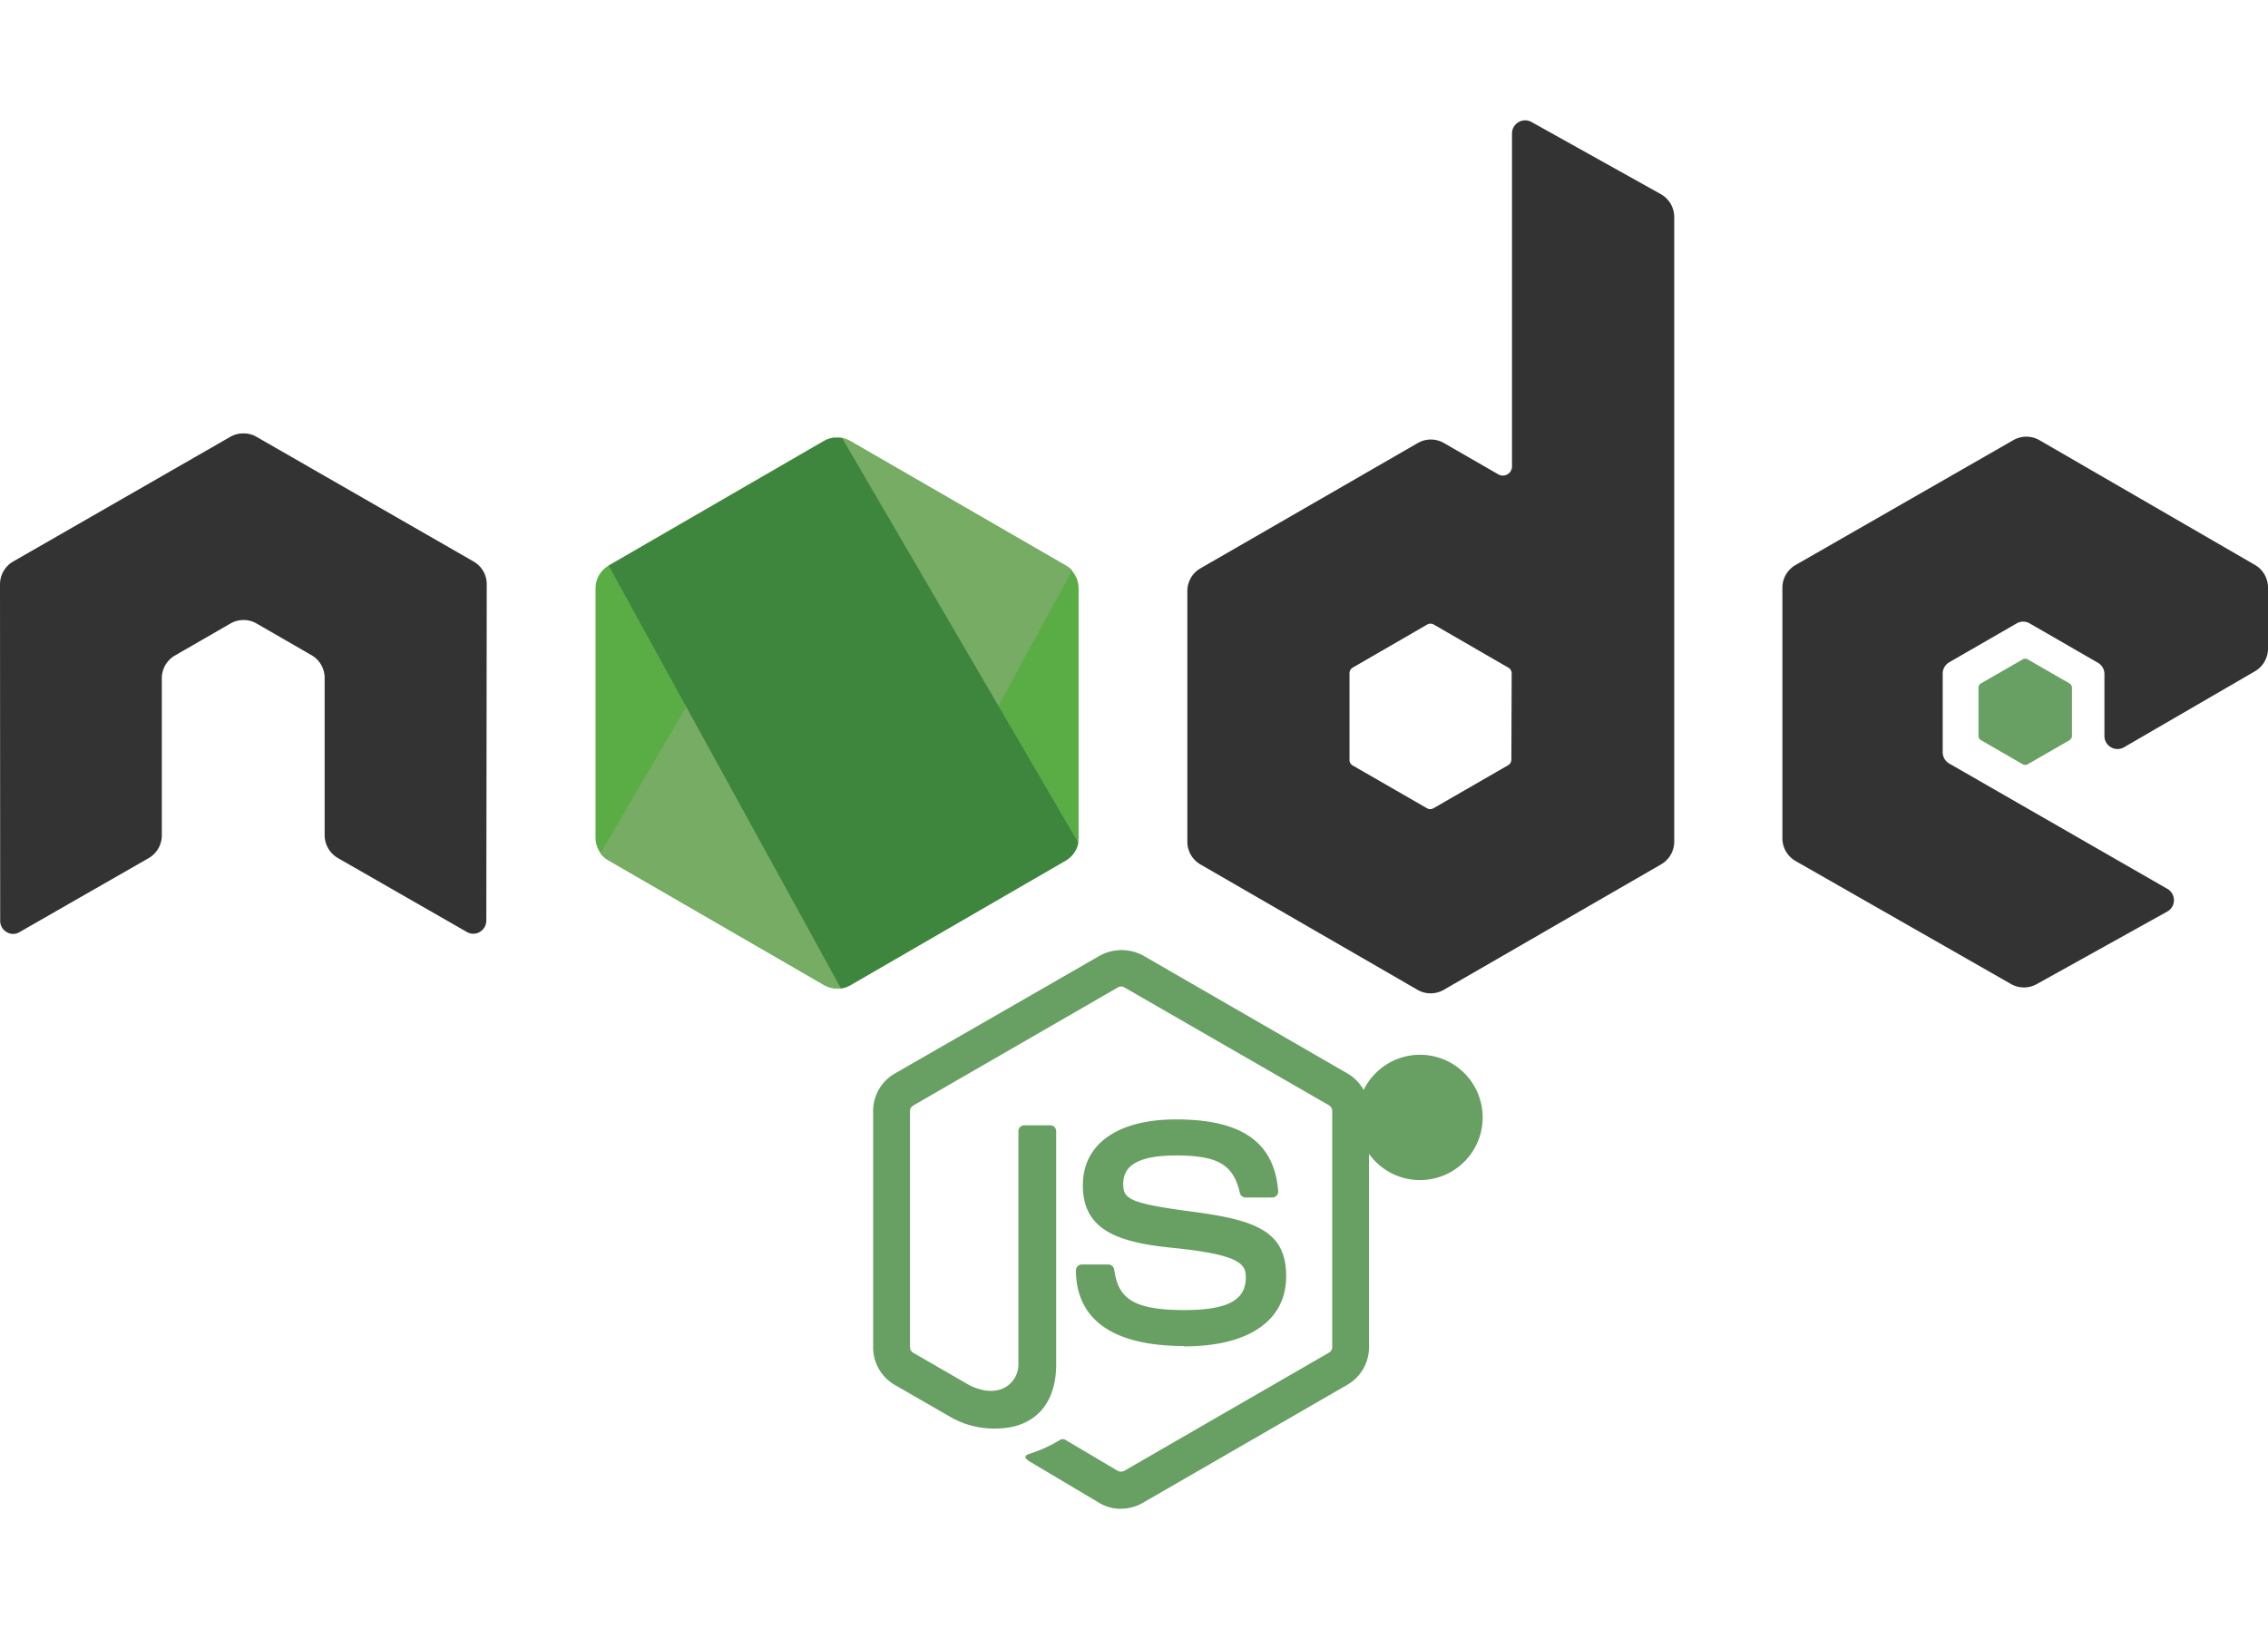 <svg xmlns="http://www.w3.org/2000/svg" xmlns:xlink="http://www.w3.org/1999/xlink" width="123.99" height="89.07" viewBox="0 0 123.99 89.07">
  <defs>
    <clipPath id="clip-path">
      <path id="Path_69" data-name="Path 69" d="M65,38.773,53.223,45.592a1.426,1.426,0,0,0-.713,1.24V60.47a1.426,1.426,0,0,0,.713,1.24L65,68.529a1.432,1.432,0,0,0,1.426,0L78.206,61.71a1.426,1.426,0,0,0,.713-1.24V46.832a1.426,1.426,0,0,0-.713-1.24L66.427,38.773a1.438,1.438,0,0,0-1.432,0" transform="translate(-52.51 -38.582)" fill="none"/>
    </clipPath>
    <linearGradient id="linear-gradient" x1="-4.307" y1="4.265" x2="-4.3" y2="4.265" gradientUnits="objectBoundingBox">
      <stop offset="0.3" stop-color="#3e863d"/>
      <stop offset="0.5" stop-color="#55934f"/>
      <stop offset="0.8" stop-color="#5aad45"/>
    </linearGradient>
    <clipPath id="clip-path-2">
      <path id="Path_71" data-name="Path 71" d="M52.94,61.361a1.426,1.426,0,0,0,.422.366l10.154,5.852,1.686.967a1.432,1.432,0,0,0,.824.186,1.457,1.457,0,0,0,.279-.05l12.429-22.8a1.414,1.414,0,0,0-.335-.26l-7.73-4.463-4.085-2.349a1.488,1.488,0,0,0-.372-.149Z" transform="translate(-52.94 -38.66)" fill="none"/>
    </clipPath>
    <linearGradient id="linear-gradient-2" x1="-3.937" y1="3.98" x2="-3.933" y2="3.98" gradientUnits="objectBoundingBox">
      <stop offset="0.57" stop-color="#3e863d"/>
      <stop offset="0.72" stop-color="#619857"/>
      <stop offset="1" stop-color="#76ac64"/>
    </linearGradient>
    <clipPath id="clip-path-3">
      <path id="Path_73" data-name="Path 73" d="M66.019,38.6a1.438,1.438,0,0,0-.57.18L53.67,45.6l12.7,23.123a1.413,1.413,0,0,0,.508-.174l11.778-6.819a1.432,1.432,0,0,0,.688-.973L66.428,38.619a1.481,1.481,0,0,0-.291,0h-.112" transform="translate(-53.67 -38.6)" fill="none"/>
    </clipPath>
    <linearGradient id="linear-gradient-3" x1="-8.902" y1="6.833" x2="-8.895" y2="6.833" gradientUnits="objectBoundingBox">
      <stop offset="0.16" stop-color="#6bbf47"/>
      <stop offset="0.38" stop-color="#79b461"/>
      <stop offset="0.47" stop-color="#75ac64"/>
      <stop offset="0.7" stop-color="#659e5a"/>
      <stop offset="0.9" stop-color="#3e863d"/>
    </linearGradient>
  </defs>
  <g id="Layer_2" data-name="Layer 2" transform="translate(0.01)">
    <g id="Layer_1" data-name="Layer 1" transform="translate(-0.01)">
      <path id="Path_64" data-name="Path 64" d="M90.541,114.356a2.356,2.356,0,0,1-1.172-.316l-3.72-2.213c-.558-.31-.285-.422-.1-.484a7.545,7.545,0,0,0,1.668-.763.285.285,0,0,1,.279,0l2.87,1.7a.378.378,0,0,0,.347,0l11.2-6.466a.353.353,0,0,0,.174-.3V92.6a.36.36,0,0,0-.174-.31L90.721,85.84a.347.347,0,0,0-.347,0L79.185,92.3a.36.36,0,0,0-.18.3v12.919a.347.347,0,0,0,.174.3l3.069,1.773c1.668.831,2.684-.149,2.684-1.134V93.706a.322.322,0,0,1,.322-.322h1.42a.322.322,0,0,1,.322.322v12.758c0,2.219-1.24,3.5-3.317,3.5a4.8,4.8,0,0,1-2.579-.7l-2.938-1.692a2.368,2.368,0,0,1-1.172-2.046V92.6a2.356,2.356,0,0,1,1.172-2.04L89.395,84.1a2.48,2.48,0,0,1,2.356,0l11.2,6.466a2.362,2.362,0,0,1,1.147,2.04v12.919a2.368,2.368,0,0,1-1.172,2.04l-11.2,6.466a2.356,2.356,0,0,1-1.178.316" transform="translate(-29.256 -31.851)" fill="#689f63"/>
      <path id="Path_65" data-name="Path 65" d="M100.8,109.1c-4.9,0-5.926-2.25-5.926-4.135a.322.322,0,0,1,.322-.322h1.444a.322.322,0,0,1,.322.273c.217,1.475.868,2.219,3.831,2.219,2.362,0,3.366-.533,3.366-1.785,0-.719-.285-1.24-3.949-1.612-3.069-.3-4.959-.979-4.959-3.428,0-2.257,1.9-3.6,5.1-3.6,3.583,0,5.362,1.24,5.579,3.918a.329.329,0,0,1-.087.248.335.335,0,0,1-.236.105h-1.457a.322.322,0,0,1-.316-.254c-.353-1.55-1.2-2.046-3.5-2.046-2.573,0-2.876.9-2.876,1.568,0,.818.353,1.054,3.831,1.513s5.077,1.1,5.077,3.521-2.033,3.837-5.579,3.837m13.638-13.7h.366a.329.329,0,0,0,.366-.341c0-.329-.229-.329-.353-.329h-.384Zm-.459-1.06h.824c.285,0,.849,0,.849.62a.558.558,0,0,1-.459.62c.335,0,.353.242.4.552a2.362,2.362,0,0,0,.124.62h-.515c0-.112-.093-.732-.093-.763a.218.218,0,0,0-.254-.2h-.422v.967h-.471Zm-1,1.2a1.276,1.276,0,1,1,.019.019m3.967,0a3.426,3.426,0,1,1-.006-.019" transform="translate(-36.052 -35.5)" fill="#689f63"/>
      <path id="Path_66" data-name="Path 66" d="M26.6,35.979a1.432,1.432,0,0,0-.719-1.24L14.013,27.92a1.389,1.389,0,0,0-.651-.186h-.124a1.413,1.413,0,0,0-.657.186L.709,34.739a1.444,1.444,0,0,0-.719,1.24L0,54.378A.707.707,0,0,0,.35,55a.676.676,0,0,0,.713,0l7.055-4.042a1.444,1.444,0,0,0,.719-1.24v-8.6a1.432,1.432,0,0,1,.719-1.24l3.031-1.748a1.426,1.426,0,0,1,.719-.192,1.4,1.4,0,0,1,.713.192l3,1.73a1.432,1.432,0,0,1,.719,1.24V49.71a1.451,1.451,0,0,0,.719,1.24l7.048,4.042a.7.7,0,0,0,.719,0,.719.719,0,0,0,.353-.62Zm56.016,9.59a.353.353,0,0,1-.18.31L78.36,48.229a.36.36,0,0,1-.36,0l-4.079-2.349a.353.353,0,0,1-.155-.31V40.852a.36.36,0,0,1,.174-.31l4.073-2.356a.36.36,0,0,1,.36,0l4.079,2.356a.36.36,0,0,1,.18.31Zm1.1-34.864a.719.719,0,0,0-1.066.62V29.538a.5.5,0,0,1-.75.434L78.93,28.261a1.432,1.432,0,0,0-1.432,0l-11.878,6.85a1.432,1.432,0,0,0-.719,1.24V50.064a1.438,1.438,0,0,0,.719,1.24L77.486,58.16a1.438,1.438,0,0,0,1.432,0L90.8,51.3a1.438,1.438,0,0,0,.719-1.24V15.888a1.438,1.438,0,0,0-.738-1.24ZM123.267,40.74a1.432,1.432,0,0,0,.713-1.24V36.165a1.432,1.432,0,0,0-.713-1.24l-11.778-6.819a1.432,1.432,0,0,0-1.438,0l-11.9,6.825a1.432,1.432,0,0,0-.719,1.24V49.878a1.438,1.438,0,0,0,.725,1.24l11.778,6.726a1.432,1.432,0,0,0,1.407,0l7.135-3.967a.713.713,0,0,0,0-1.24l-11.921-6.85a.713.713,0,0,1-.36-.62v-4.3a.713.713,0,0,1,.36-.62l3.72-2.145a.707.707,0,0,1,.682.025l3.72,2.145a.713.713,0,0,1,.36.62v3.379a.713.713,0,0,0,1.079.62Z" transform="translate(0.01 -4.035)" fill="#333"/>
      <path id="Path_67" data-name="Path 67" d="M176.888,58.138a.273.273,0,0,1,.273,0l2.281,1.314a.273.273,0,0,1,.136.236v2.635a.273.273,0,0,1-.136.236l-2.281,1.314a.273.273,0,0,1-.273,0l-2.275-1.314a.273.273,0,0,1-.143-.236V59.687a.273.273,0,0,1,.136-.236Z" transform="translate(-66.307 -22.083)" fill="#689f63"/>
      <g id="Group_2424" data-name="Group 2424" transform="translate(32.558 23.918)" clip-path="url(#clip-path)">
        <path id="Path_68" data-name="Path 68" d="M83.551,38.008,50.28,21.71l-17.06,34.8,33.271,16.31Z" transform="translate(-45.178 -32.169)" fill="url(#linear-gradient)"/>
      </g>
      <g id="Group_2425" data-name="Group 2425" transform="translate(32.825 23.966)" clip-path="url(#clip-path-2)">
        <path id="Path_70" data-name="Path 70" d="M29.73,41.726l23.495,31.8L84.3,50.584,60.8,18.77Z" transform="translate(-44.118 -31.1)" fill="url(#linear-gradient-2)"/>
      </g>
      <g id="Group_2426" data-name="Group 2426" transform="translate(33.277 23.929)" clip-path="url(#clip-path-3)">
        <path id="Path_72" data-name="Path 72" d="M53.67,38.59V68.7h25.7V38.59Z" transform="translate(-53.67 -38.596)" fill="url(#linear-gradient-3)"/>
      </g>
      <rect id="Rectangle_1312" data-name="Rectangle 1312" width="123.984" height="89.07" transform="translate(0.006)" fill="none"/>
    </g>
  </g>
</svg>
